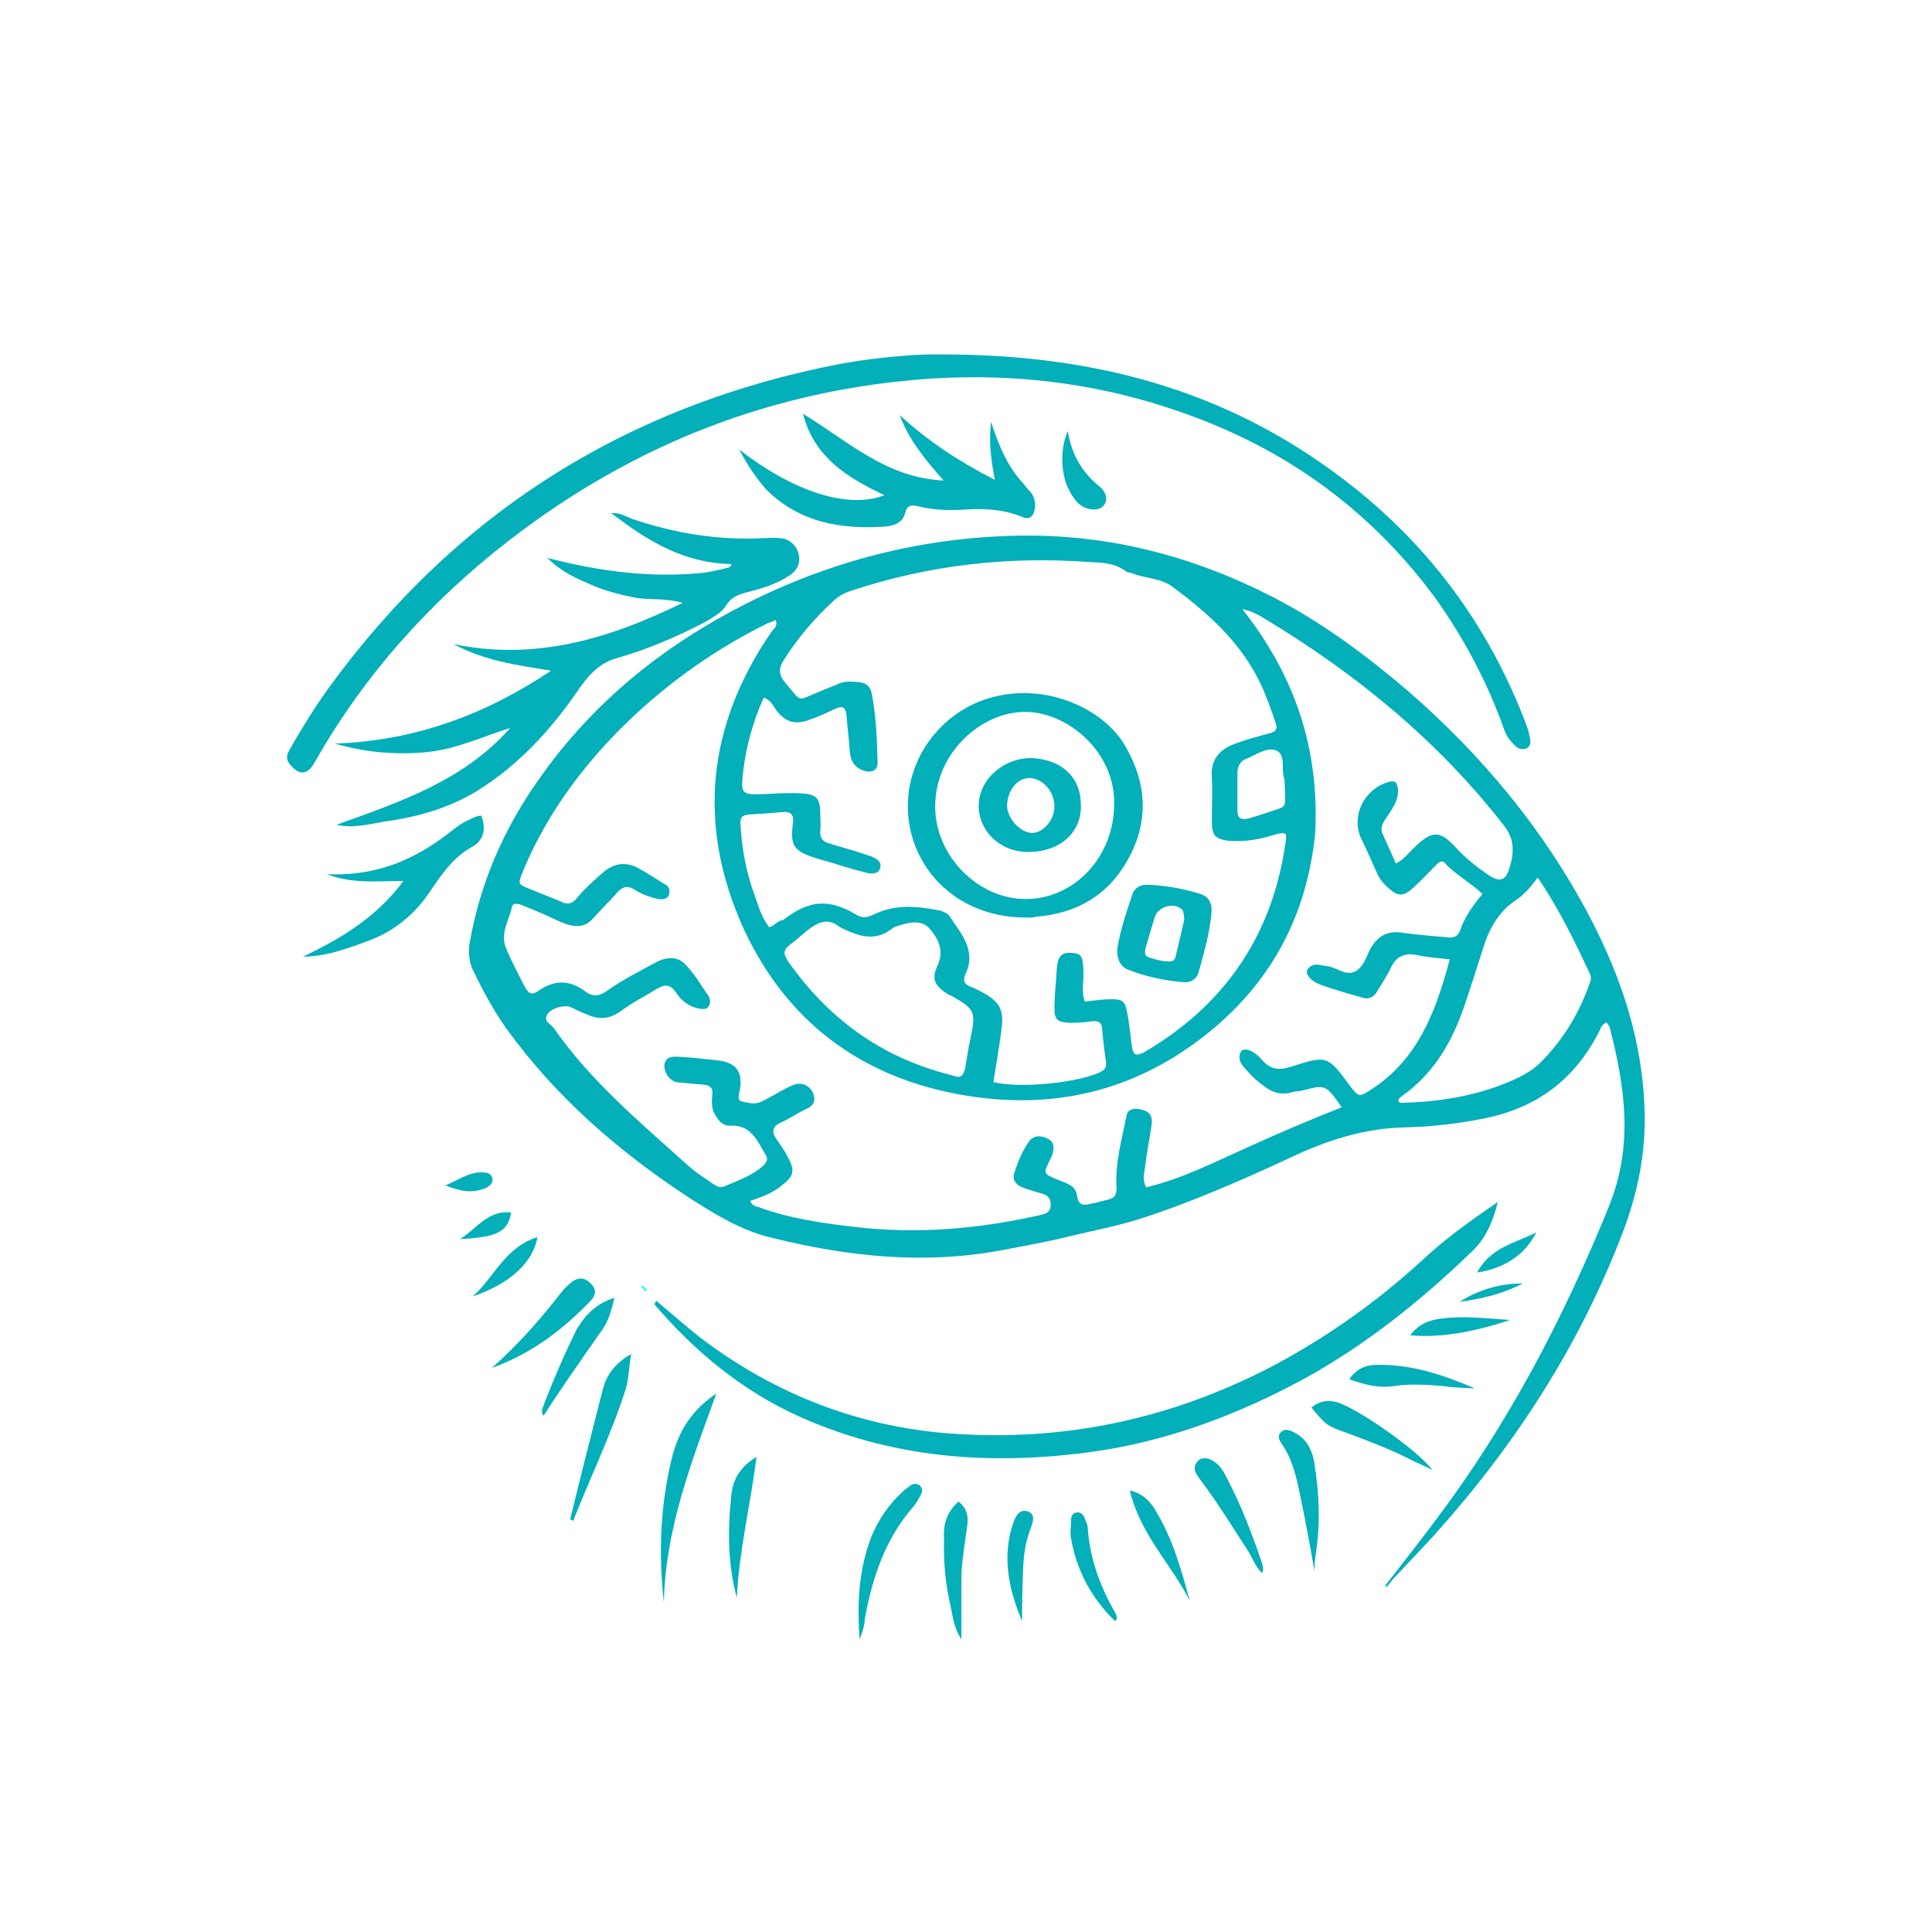 <?xml version="1.0" encoding="utf-8"?>
<!-- Generator: Adobe Illustrator 26.5.0, SVG Export Plug-In . SVG Version: 6.00 Build 0)  -->
<svg version="1.1" id="图层_2" xmlns="http://www.w3.org/2000/svg" xmlns:xlink="http://www.w3.org/1999/xlink" x="0px" y="0px"
	 viewBox="0 0 566.9 566.9" style="enable-background:new 0 0 566.9 566.9;" xml:space="preserve">
<style type="text/css">
	.st0{fill:#03AFB9;}
	.st1{fill:#2BF8FD;}
</style>
<g>
	<path class="st0" d="M276.5,104c48,0,86.8,12.1,120.5,38.8c23.7,18.8,40.6,42.4,51.1,70.5c0.4,1.1,0.7,2.5,0.9,3.6
		c0.2,1.1,0,2.2-1.1,2.7c-1.1,0.4-2,0.2-2.9-0.4c-1.8-1.6-3.1-3.3-3.8-5.6c-4.9-13.6-11.6-26.3-20.1-38.2
		c-18.3-24.8-42-42.4-70.8-53.1c-25-9.4-50.7-12.9-77.2-11.2c-46,3.1-87.1,19.2-123.5,47.3c-23.2,17.9-42.6,39.5-57.1,65
		c-2,3.8-4.5,4.5-7.4,0.9c-1.6-1.8-0.7-3.3,0.2-4.9c3.3-5.8,6.9-11.6,10.9-17.2c37.5-51.8,88-83.5,150.7-95.5
		C258.2,104.7,270,103.8,276.5,104z"/>
	<path class="st0" d="M98.8,242c18.5-6.7,37.3-12.9,50.9-28.4c-8,2.5-15.9,6.3-24.6,7.1s-17.4,0.2-26.8-2.5
		c23.9-0.9,44.4-8.7,63.4-21.4c-9.8-1.6-19.6-2.9-28.6-7.8c23.7,4.9,45.1-1.3,67.2-12.1c-5.6-1.6-10-0.7-14.3-1.6
		c-4.5-0.9-8.7-2-12.7-3.8c-4.2-1.8-8.5-3.6-12.7-7.8c15.4,4,29.9,5.8,44.4,4.5c2.9-0.2,5.6-0.9,8.5-1.6c0.4,0,1.1-0.4,1.1-1.1
		c-13.6-0.2-24.3-6.5-35.3-15c2.9,0,4.5,1.1,6.3,1.8c12.5,4.2,25.2,6.3,38.4,5.6c1.6,0,3.1-0.2,4.9,0c2.7,0.2,4.7,2,5.4,4.5
		s-0.2,4.9-2.7,6.5c-3.8,2.5-8,3.8-12.5,4.9c-2.7,0.7-4.7,1.6-6,3.8c-1.3,2.2-3.6,3.3-5.8,4.7c-8.5,4.5-17.4,8.3-26.6,10.9
		c-5.4,1.6-8.5,5.6-11.4,9.8c-8,11.6-17.4,21.7-29.5,29.2c-8.5,5.1-17.6,7.6-27.2,8.9C107.5,242,103.3,243.1,98.8,242z"/>
	<path class="st0" d="M192.6,381.7c4.2,3.6,8.3,7.1,12.5,10.5c20.8,15.9,44,25.4,69.9,28.1c34.8,3.3,67.6-3.3,98.7-19.6
		c15.9-8.5,30.4-18.8,43.5-30.8c6.7-6.3,14.1-11.6,22.3-17.2c-1.6,6.5-4,11.4-8.3,15.2c-14.7,14.1-30.6,26.8-48.4,36.6
		c-20.1,10.9-41.3,18.8-63.8,21.7c-29.2,3.8-57.6,1.6-84.8-10.7c-16.7-7.6-30.4-19-42.2-32.8C192.1,382.4,192.3,382.2,192.6,381.7z"
		/>
	<path class="st0" d="M216.9,131.9c15.8,12.3,31.9,17.6,42.6,13.4c-10.7-5.1-20.5-10.9-23.9-23.9c13.2,8,24.3,18.8,41.3,19.6
		c-5.6-6.3-10.3-12.1-12.9-19.2c8,7.4,17,13.4,27.9,19c-1.1-6-1.8-10.9-1.1-17c2.2,6.7,4.5,12.3,8.5,17c1.1,1.1,2,2.5,3.1,3.6
		c1.3,1.6,1.6,3.6,1.1,5.6c-0.4,1.6-1.6,2.5-3.3,1.8c-5.8-2.5-12.1-2.7-18.3-2.2c-4.2,0.2-8.5,0-12.7-1.1c-1.8-0.4-3.1-0.2-3.6,2
		c-0.7,2.9-3.3,3.8-5.8,4c-12.9,0.9-25.2-1.1-35-10.9C221.6,139.9,219.1,136.1,216.9,131.9z"/>
	<path class="st0" d="M118.4,258.5c-8,0-15,0.9-22.5-2c15.2,0.7,26.8-4.7,37.5-13.4c0.9-0.7,1.8-1.3,2.7-1.8c1.6-0.7,3.1-1.8,5.1-2
		c1.6,3.8,0.7,7.4-2.7,9.2c-6.5,3.6-9.8,9.6-13.8,15.2c-4.5,5.8-10,10-17,12.5c-6,2.2-12.1,4.5-18.8,4.5
		C100.1,275.4,110.4,269.2,118.4,258.5z"/>
	<path class="st0" d="M194.8,470.3c-1.6-14.5-1.1-28.8,2.5-43.1c2-7.4,5.6-13.4,12.9-18.3C202.6,429.7,195.2,449.1,194.8,470.3z"/>
	<path class="st0" d="M167.3,445.8c3.1-12.7,6.3-25.4,9.6-38.2c1.1-4.2,3.6-7.6,8.3-10.3c-0.7,4-0.7,7.4-1.6,10.3
		c-4.2,13.2-10.3,25.7-15.4,38.6C168,446.2,167.6,446,167.3,445.8z"/>
	<path class="st0" d="M252.2,481c-0.7-10.3-0.2-19.2,2.7-27.9c2-6,5.4-11.2,10-15.4c0.7-0.7,1.6-1.3,2.5-2c0.9-0.4,1.8-0.4,2.5,0.2
		c0.7,0.7,0.9,1.6,0.4,2.5c-0.7,1.3-1.3,2.5-2.2,3.6c-8.3,9.4-12.1,20.8-14.3,32.8C253.7,476.6,253.3,478.4,252.2,481z"/>
	<path class="st0" d="M144.3,401.4c7.6-6.7,14.3-14.3,20.5-22.3c0.7-0.9,1.6-1.8,2.7-2.7c2.2-1.8,4.2-1.6,6,0.4
		c1.8,1.8,1.1,3.6-0.4,5.1C164.9,390.4,155.7,397.3,144.3,401.4z"/>
	<path class="st0" d="M385.7,461c-1.3-7.6-2.7-15-4.2-22.3c-1.1-5.1-2.2-10.5-5.4-15c-0.7-1.1-1.3-2.2-0.4-3.3
		c1.1-1.3,2.5-0.9,3.8-0.2c4.2,2,5.8,5.8,6.3,10c1.3,8.3,1.6,16.7,0.4,25C385.9,456.9,385.7,458.9,385.7,461z"/>
	<path class="st0" d="M384.8,413c2.5-2,4.7-2.2,7.4-1.6c6,1.8,23.4,13.8,28.1,19.9c-2.2-1.1-3.8-1.8-5.4-2.5
		c-6.3-3.3-12.9-5.8-19.6-8.3C389.2,418.3,389.2,418.3,384.8,413z"/>
	<path class="st0" d="M281.2,440.6c2.5,1.8,2.9,4.2,2.7,6.5c-0.7,5.6-1.8,10.9-1.8,16.5s0,10.9,0,17.4c-2.2-3.3-2.5-6.5-3.1-9.4
		c-1.6-6.7-2.2-13.4-2-20.1C276.7,447.3,277.8,443.8,281.2,440.6z"/>
	<path class="st0" d="M370.3,461.6c-2-2-2.9-4.7-4.2-6.7c-4.5-6.9-8.7-13.8-13.6-20.3c-1.3-1.8-3.1-3.8-0.9-6
		c1.6-1.6,4.7-0.4,6.7,2.2c0.7,0.9,1.3,2.2,1.8,3.1c4.2,8,7.4,16.5,10.3,25C370.5,459.8,370.9,460.5,370.3,461.6z"/>
	<path class="st0" d="M180.3,380.8c-0.9,3.8-1.8,6.9-3.6,9.4c-5.8,8.3-11.6,16.5-17.2,25.2c-1.1-1.6,0-2.5,0.2-3.6
		c2.9-7.4,6-14.7,9.6-21.9C171.8,385.9,174.7,382.6,180.3,380.8z"/>
	<path class="st0" d="M216.2,468.8c-2.7-10-2.7-20.1-1.6-30.1c0.4-4.5,2.7-8.5,7.4-11.2C220.2,441.5,216.9,454.9,216.2,468.8z"/>
	<path class="st0" d="M432.8,407.4c-3.1-0.2-6.3-0.2-9.4-0.7c-4.7-0.4-9.6-0.7-14.3,0c-4.7,0.7-8.7-0.4-13.2-2
		c2-2.9,4.7-4.2,7.8-4.2C414,400.2,423.4,403.4,432.8,407.4z"/>
	<path class="st0" d="M349.1,469.7c-5.4-10.7-14.5-19.4-17.6-32.4c4.2,1.1,6.3,3.6,7.8,6.3C344.1,451.6,346.6,460.5,349.1,469.7z"/>
	<path class="st0" d="M327.2,475.7c-6.9-6.7-11.2-14.7-12.9-24.1c-0.4-1.8,0-3.8,0-5.8c0-0.9,0.4-1.8,1.6-2c0.9-0.2,1.8,0.4,2.2,1.3
		c0.4,1.1,1.1,2.2,1.1,3.6c0.7,9.2,3.8,17.2,8.3,25C327.6,474.4,328.1,474.8,327.2,475.7z"/>
	<path class="st0" d="M313.3,126.5c1.1,6.5,3.8,11.6,8.9,15.9c2.7,2,2.9,4.5,1.6,6c-1.6,1.8-5.4,1.3-7.6-0.9
		c-1.3-1.3-2.2-3.1-3.1-4.9C311.3,137.9,311.1,131.7,313.3,126.5z"/>
	<path class="st0" d="M299.9,475.7c-3.6-8.7-5.8-17.6-3.1-27.2c0.7-2.2,1.6-5.8,4.5-5.1c3.3,0.9,1.3,4.2,0.7,6.3
		c-2,5.6-1.8,11.6-2,17.4C299.9,469.9,299.9,472.8,299.9,475.7z"/>
	<path class="st0" d="M413.8,391.8c2.5-3.3,5.6-4.5,9.2-4.9c6.7-0.9,13.2,0,20.1,0.4C431.9,391.1,421.8,392.6,413.8,391.8z"/>
	<path class="st0" d="M157.7,363c-1.3,7.6-8.3,13.8-19,17.4C145,375,147.9,366.1,157.7,363z"/>
	<path class="st0" d="M433.4,373.4c4-7.4,10.9-8.5,17.4-11.8C447.5,368.1,441.7,372.1,433.4,373.4z"/>
	<path class="st0" d="M135,363.6c4.9-3.1,8.3-8.7,15-7.8C149,361.4,146.1,363,135,363.6z"/>
	<path class="st0" d="M130.7,347.8c4-1.6,6.7-3.8,10.5-3.8c1.6,0,3.1,0.2,3.3,2c0.2,1.3-1.1,2.2-2.2,2.7
		C138.5,350.2,135,349.6,130.7,347.8z"/>
	<path class="st0" d="M446.8,376.6c-5.8,3.1-12.1,4.5-18.5,5.4C433.9,378.4,440.1,376.6,446.8,376.6z"/>
	<path class="st1" d="M189.7,378.4c-0.2,0.7-0.4,0.7-0.7,0.2s-0.7-0.9-0.7-1.1c0-0.4,0.4-0.4,0.7,0
		C189,377.7,189.2,378.1,189.7,378.4z"/>
	<path class="st0" d="M406.4,466.1c-0.1,0.1-0.1,0.2-0.2,0.2C406.3,466.2,406.4,466.1,406.4,466.1z"/>
	<path class="st0" d="M482.6,327c-0.4-21-6.7-40-16.3-58.3c-13.4-25.4-31.5-47.1-53.1-65.9c-12.3-10.5-25.2-20.1-39.5-27.5
		c-23.9-12.3-49.1-18.8-76.1-18.1c-27.7,0.7-53.8,7.4-78.6,19.9c-24.3,12.3-45.1,29-60.9,51.6c-10.3,14.5-17.2,30.4-20.3,48
		c-0.4,2.7-0.2,5.4,0.9,7.8c2.9,6,6,11.8,9.8,17.2c14.5,20.1,33,36.2,53.8,49.8c7.6,4.9,15.6,9.8,24.6,11.8
		c21.9,5.4,44.2,7.8,66.7,3.6c6.9-1.3,13.8-2.5,20.5-4.2c6.7-1.6,13.4-2.9,19.9-4.9c15.4-4.9,30.1-11.4,44.6-18.1
		c10.7-5.1,21.9-8.7,33.9-8.9c7.8-0.2,15.6-1.1,23.4-2.7c15-3.1,25.9-11.2,33-24.8c0.7-1.1,0.9-2.7,2.5-3.3c0.2,0.4,0.7,0.9,0.9,1.3
		c4.5,17.6,7.1,34.6-0.2,52.7c-13.4,33-29.7,64.1-51.1,92.4c-4.7,6.3-9.6,12.5-14.5,18.8c0.2,0.2,0.4,0.4,0,0.9
		c0.8-0.8,1.4-1.8,2.2-2.7c4-4.2,8-8.5,12.1-12.9c23.9-26.6,42.9-56,55.6-89.5C480.5,350,482.8,338.8,482.6,327z M257.5,223.4
		c-0.2-6.7-0.4-13.6-1.8-20.3c-0.4-1.8-1.8-2.7-3.3-2.9c-2-0.2-3.8-0.4-5.8,0.2c-2,0.9-4,1.6-6,2.5c-7.1,2.7-4.9,3.6-10.3-2.7
		c-2-2.5-1.8-4.2-0.2-6.7c4-6.3,8.9-12.1,14.5-17.2c1.6-1.6,3.6-2.5,5.6-3.1c22.5-7.4,45.5-10,69.2-8.3c3.8,0.2,7.8,0.2,11.2,2.9
		c0.4,0.2,1.1,0.2,1.6,0.4c3.8,1.6,8,1.3,11.6,3.8c11.8,8.7,22.3,18.3,27.7,32.4c1.1,2.7,2,5.4,2.9,8c0.4,1.6,0,2.2-1.6,2.7
		c-3.3,0.9-6.9,1.8-10.3,3.1c-4.7,1.6-7.4,4.9-6.9,10c0.2,4.2,0,8.5,0,12.9c0,4,0.9,5.1,4.9,5.6c4.7,0.4,9.2-0.4,13.6-1.8
		c3.3-0.9,3.6-0.7,3.1,2.5c-3.8,26.3-17,46.4-39.7,60.3c-0.7,0.4-1.3,0.7-1.8,1.1c-2.5,1.1-3.1,0.9-3.6-1.8
		c-0.4-3.1-0.7-6.5-1.3-9.6c-0.7-3.6-1.1-4.2-4.9-4.2c-2.5,0-4.9,0.4-7.6,0.7c-1.1-3.1-0.2-6.3-0.4-9.4c-0.2-4-0.7-4.7-3.3-4.9
		c-3.1-0.2-4.2,0.9-4.5,4.5c-0.2,4-0.7,7.8-0.7,11.8c0,3.3,0.9,4,4.2,4.2c2.2,0,4.2,0,6.5-0.4c2-0.2,3.1,0,3.3,2.2
		c0.2,3.1,0.7,6.5,1.1,9.6c0.2,1.3,0,2.2-1.3,2.9c-6.3,3.3-24.1,5.1-31.7,3.1c0.7-4.7,1.6-9.4,2.2-14.3c1.1-6.9,0-9.2-6.3-12.5
		c-0.9-0.4-1.6-0.9-2.5-1.1c-1.8-0.7-2.5-1.8-1.6-3.8c3.3-6.9-1.3-11.8-4.7-17c-0.4-0.7-1.8-1.3-2.7-1.6c-6.5-1.3-13.2-2-19.4,1.1
		c-2,0.9-3.3,1.3-5.4,0c-8-4.7-13.8-4.2-21.2,1.6c-1.6,0.2-2.5,1.6-4.2,2.2c-2.2-2.9-3.1-6-4.2-9.2c-2.5-6.7-3.8-13.6-4.2-20.8
		c-0.2-2,0.2-2.9,2.5-3.1c3.1-0.2,6.5-0.4,9.6-0.7c2-0.2,3.6,0.2,3.3,2.9c-0.9,7.4-0.2,8.7,9.4,11.4c3.3,0.9,6.5,2,9.8,2.9
		c0.9,0.2,1.8,0.4,2.7,0.7c1.6,0.2,3.1,0.2,3.6-1.3c0.7-2-0.9-2.9-2.5-3.6c-1.3-0.4-2.7-0.9-4-1.3c-2.7-0.9-5.6-1.6-8.3-2.5
		c-2-0.4-2.9-1.8-2.7-3.8c0.2-1.6,0-3.1,0-4.9c0-4.5-1.1-5.8-5.6-6c-3.6-0.2-7.1,0-10.7,0.2c-6.9,0.2-7.1,0.2-6.3-6.9
		c0.9-7.4,2.9-14.5,6-21.4c2,0.7,2.7,2.2,3.6,3.6c2.7,3.6,5.6,4.5,9.8,2.9c2.7-0.9,5.4-2.2,7.8-3.3c2-0.9,2.9-0.2,3.1,2
		c0.2,3.3,0.7,6.7,0.9,10c0.2,2.5,0.7,4.5,3.1,5.8C255.3,227.2,257.8,226.3,257.5,223.4z M374.7,220.3c2.5,1.3,1.3,5.1,2,7.8
		c0.4,1.1,0.2,2.2,0.4,4.5c0,0,0,1.3,0,2.5c0,0.9-0.4,1.6-1.3,2c-3.1,1.1-6.5,2.2-9.6,3.1c-1.8,0.4-3.1,0-3.1-2.2
		c0-3.8,0-7.6,0-11.2c0-2,0.9-3.6,2.7-4.2C368.7,221.4,372,219,374.7,220.3z M278.1,291.7c0.2,0.2,0.7,0.4,0.9,0.4
		c7.1,4,7.4,4.7,5.8,12.5c-0.7,2.9-1.1,6-1.6,8.9c-0.4,1.3-0.7,2.5-2.2,2.5c-0.7-0.2-1.6-0.4-2.5-0.7c-19.9-5.1-35.3-16.3-47.1-33
		c-1.3-2-2-3.3,0.4-5.1c2.5-1.8,4.5-4,7.1-5.6c2.2-1.3,4.5-1.8,6.9,0c1.6,1.1,3.6,1.8,5.4,2.5c3.3,1.1,6.7,1.1,9.8-1.1
		c0.7-0.4,1.1-0.9,1.8-1.1c3.3-1.1,7.1-2.2,9.6,0.2c2.5,2.7,4.9,6.5,2.7,11.2C273.2,287.3,274.3,289.3,278.1,291.7z M402,319.9
		c-3.1,2-3.3,2-5.6-0.9c-6.9-9.4-6.9-9.4-17.6-6c-3.3,1.1-6,0.9-8.5-2c-2.7-3.1-5.6-3.8-6.3-2.2c-1.1,2.7,0.9,4.2,2.5,6
		c1.1,1.3,2.5,2.5,4,3.6c2.7,2.2,5.6,3.1,8.9,2c0.9-0.2,1.8-0.2,2.7-0.4c6.9-1.8,6.9-1.8,11.6,4.9c-9.6,3.8-19,7.8-28.4,12.1
		c-9.4,4.2-18.5,8.9-29,11.4c-1.3-2.5-0.4-4.7-0.2-6.7c0.4-3.8,1.3-7.8,1.8-11.6c0.4-3.1-0.9-4.2-3.8-4.7c-1.8-0.2-3.3,0.2-3.6,2.2
		c-1.3,6.7-3.3,13.6-2.9,20.5c0.2,2.7-0.7,3.6-2.9,4c-1.6,0.4-3.1,0.9-4.7,1.1c-2.2,0.7-3.6,0.4-4-2.5c-0.4-3.1-3.6-3.6-6-4.7
		c-3.8-1.6-3.8-1.6-2.2-5.1c0.4-0.9,0.9-1.6,1.1-2.5c0.4-1.8,0.4-3.3-1.3-4.2c-1.8-0.9-3.8-1.3-5.4,0.4c-2.2,2.9-3.6,6.5-4.7,10
		c-0.4,1.8,0.7,3.1,2.5,3.8c1.8,0.7,3.8,1.3,5.6,1.8s2.7,1.3,2.7,3.3c0,1.8-0.9,2.5-2.5,2.9c-18.3,4.2-36.6,5.8-55.1,3.6
		c-9.6-1.1-19.2-2.5-28.1-5.8c-0.9-0.2-1.8-0.4-2.5-1.8c3.1-1.1,6.5-2.2,9.2-4.5c3.8-2.9,4-4.5,1.8-8.5c-0.9-1.8-2-3.3-3.1-4.9
		c-1.6-2.2-1.6-3.8,1.1-5.1c2.5-1.1,4.7-2.7,7.1-3.8c2-0.9,3.3-2,2.5-4.5s-3.6-3.8-6-2.7c-2.7,1.1-5.1,2.7-7.6,4
		c-1.6,0.9-3.1,1.6-4.9,1.3c-3.8-0.7-3.8-0.4-3.1-4c0.9-5.1-1.1-7.8-6-8.5c-3.8-0.4-7.8-0.9-11.6-1.1c-1.8,0-3.8-0.4-4.5,2
		c-0.4,2,1.1,4.7,3.3,5.4c1.1,0.2,2.5,0.2,3.8,0.4c1.6,0.2,3.1,0.2,4.7,0.4c1.6,0.2,2.5,1.1,2.2,2.9c-0.2,1.8-0.2,3.6,0.4,5.1
		c1.1,2.2,2.5,4.2,5.1,4c5.8-0.2,7.6,4.2,10,8.3c0.9,1.3,0.7,2.2-0.4,3.3c-3.3,3.1-7.6,4.5-11.8,6.3c-1.1,0.4-2-0.2-2.9-0.7
		c-2.5-1.8-5.1-3.3-7.4-5.4c-14.1-12.7-28.6-24.8-39.5-40.4c-0.9-1.3-3.3-2-1.8-4.2c1.3-1.8,4.9-2.7,6.7-2c1.6,0.7,3.1,1.6,4.9,2.2
		c3.6,1.6,6.7,1.3,10-1.1c3.3-2.5,6.9-4.2,10.5-6.5c2.2-1.3,3.8-1.3,5.4,0.9c1.6,2.5,3.6,4.2,6.7,4.9c1.1,0.2,2.2,0.4,2.9-0.4
		s0.7-2.2,0.2-3.1c-2.2-3.1-4.2-6.7-6.9-9.4c-2.2-2.5-5.6-2.2-8.5-0.7c-4.9,2.7-9.8,5.1-14.3,8.3c-2.5,1.8-4.5,2-6.7,0.2
		c-4.5-3.3-8.9-3.3-13.4-0.2c-2.5,1.8-3.3,0.7-4.5-1.6c-1.8-3.6-3.6-6.9-5.1-10.5c-2-4.5,0.7-8.3,1.6-12.3c0.2-1.3,1.8-1.1,2.7-0.7
		c3.3,1.3,6.7,2.7,9.8,4.2c2,0.9,3.8,1.8,6,2c2.5,0.2,4-0.7,5.6-2.5c2.2-2.5,4.7-4.9,6.9-7.4c1.6-1.8,3.1-2,5.1-0.7
		c2,1.3,4.5,2.2,6.9,2.7c1.3,0.2,2.7,0,3.1-1.3s0-2.5-1.3-3.1c-2.7-1.6-5.1-3.3-7.8-4.7c-3.3-1.8-6.7-1.6-10,1.1
		c-2.9,2.5-5.6,4.9-8,7.8c-1.3,1.6-2.7,2-4.7,0.9c-3.1-1.3-6.3-2.5-9.4-3.8s-3.1-1.3-1.8-4.7c5.8-14.1,14.1-26.3,24.3-37.5
		c13.6-14.7,29.7-26.8,47.8-35.7c0.7-0.2,1.3-0.4,2.2-0.9c0.7,1.6-0.4,2.5-1.1,3.3c-19,27.5-22.1,56.9-8.3,87.3
		c12.3,26.6,33.5,42.9,62.1,48.4c27.7,5.4,52.9-0.4,74.8-18.3c18.3-15,28.4-34.4,30.8-58c1.3-24.6-5.8-46.2-21.4-65.9
		c3.1,0.7,4.9,1.8,6.7,2.9c27,16.3,50.9,35.9,70.3,60.9c3.1,4,2.7,8.3,1.3,12.5c-1.1,3.6-2.9,3.8-6,1.8c-3.6-2.5-6.9-5.1-9.8-8.3
		c-4.5-4.9-6.9-4.7-11.6-0.2c-1.8,1.6-3.3,3.8-5.8,5.1c-1.3-2.9-2.5-5.6-3.8-8.5c-1.1-2.2,0.2-3.8,1.3-5.4c1.6-2.5,3.3-4.7,3.1-7.8
		c-0.2-2-0.7-2.9-2.9-2.2c-6.9,2-10.9,9.8-8,16.3c1.6,3.3,3.1,6.7,4.7,10.3c0.7,1.6,1.8,3.1,3.1,4.2c3.1,2.9,4.7,2.9,7.8,0
		c2.2-2,4.2-4.2,6.5-6.5c0.9-0.9,1.8-1.6,2.7-0.4c3.1,3.3,7.4,5.6,10.9,8.9c-2.7,3.3-5.1,6.5-6.5,10.5c-0.7,2.2-2.2,2.5-4.2,2.2
		c-4.2-0.4-8.5-0.7-12.7-1.3c-4.2-0.7-7.1,0.7-9.4,4.5c-1.3,2.5-2.2,5.8-4.7,6.9c-2.7,1.3-5.4-1.3-8-1.6c-2-0.2-4.2-1.3-5.8,0.9
		c-0.9,1.3,0.9,3.6,4.2,4.7c3.8,1.3,7.8,2.5,11.8,3.6c2,0.7,3.6-0.2,4.5-2c1.3-2.2,2.9-4.5,4-6.9c1.6-3.3,4-4.2,7.4-3.6
		c3.1,0.7,6.3,0.9,9.8,1.3C421.2,297.3,415.8,311.2,402,319.9z M466.5,288.4c-3.1,8.9-7.8,16.7-14.5,23.4c-2.2,2.2-5.1,3.8-8,5.1
		c-10.5,4.7-21.9,6.5-33.3,6.7c0.2,0,0-0.2-0.4-0.4c0-0.9,0.7-1.3,1.1-1.6c9.2-6.5,14.5-15.6,18.1-25.9c2-5.8,3.8-11.6,5.6-17.2
		c1.8-5.8,4.5-10.9,9.6-14.3c2.5-1.6,4.5-4,6.5-6.7c6.3,9.2,10.9,18.8,15.4,28.4C466.9,286.8,466.9,287.5,466.5,288.4z"/>
	<path class="st0" d="M301.1,269.2c0.9,0,1.8,0.2,2.7-0.2c12.3-0.9,21.7-6.5,27.5-17.4c6-11.2,5.1-22.5-1.6-33.5
		c-6.5-10.3-22.5-17.6-38.2-13.6c-15.8,4-27.2,19.6-24.8,36.6C269.1,257.6,283.2,269.4,301.1,269.2z M300.6,208.9
		c12.5-0.2,26.8,11.8,26.3,27.2c0,15.2-11.6,27.7-25.9,27.7c-14.1,0-26.6-12.7-26.6-27.2C274.5,220.5,288.3,208.9,300.6,208.9z"/>
	<path class="st0" d="M332.3,262.3c-1.8,5.4-3.6,10.7-4.5,16.3c0,2.7,0.7,4.7,2.9,5.8c5.4,2.2,10.9,3.3,16.5,3.8
		c2,0.2,3.8-0.7,4.5-2.9c1.6-5.8,3.3-11.6,3.8-17.6c0.2-2.7-0.9-4.7-3.3-5.4c-5.1-1.6-10.3-2.5-15.6-2.7
		C334.5,259.6,333,260.5,332.3,262.3z M336.8,275.9c0.7-2.2,1.3-4.5,2-6.7c0.9-3.1,5.4-4.5,7.8-2.5c0.7,0.4,0.7,1.3,0.9,3.1
		c-0.7,3.1-1.6,6.9-2.5,10.7c-0.2,1.3-1.1,1.8-2.5,1.6c-0.9,0-1.8-0.2-2.7-0.4C335.4,280.6,335.4,280.6,336.8,275.9z"/>
	<path class="st0" d="M301.7,250c9.8,0,16.3-6.3,15.4-15c-0.4-7.1-5.6-11.8-13.4-12.5c-8.3-0.7-16.1,5.6-16.5,13.2
		C286.8,243.5,293.2,250,301.7,250z M302,228.3c3.8,0,7.4,3.8,7.4,8.3c0,4-3.3,7.8-6.5,7.8c-3.3,0-7.1-3.8-7.4-7.8
		C295.5,232.1,298.4,228.3,302,228.3z"/>
</g>
</svg>
